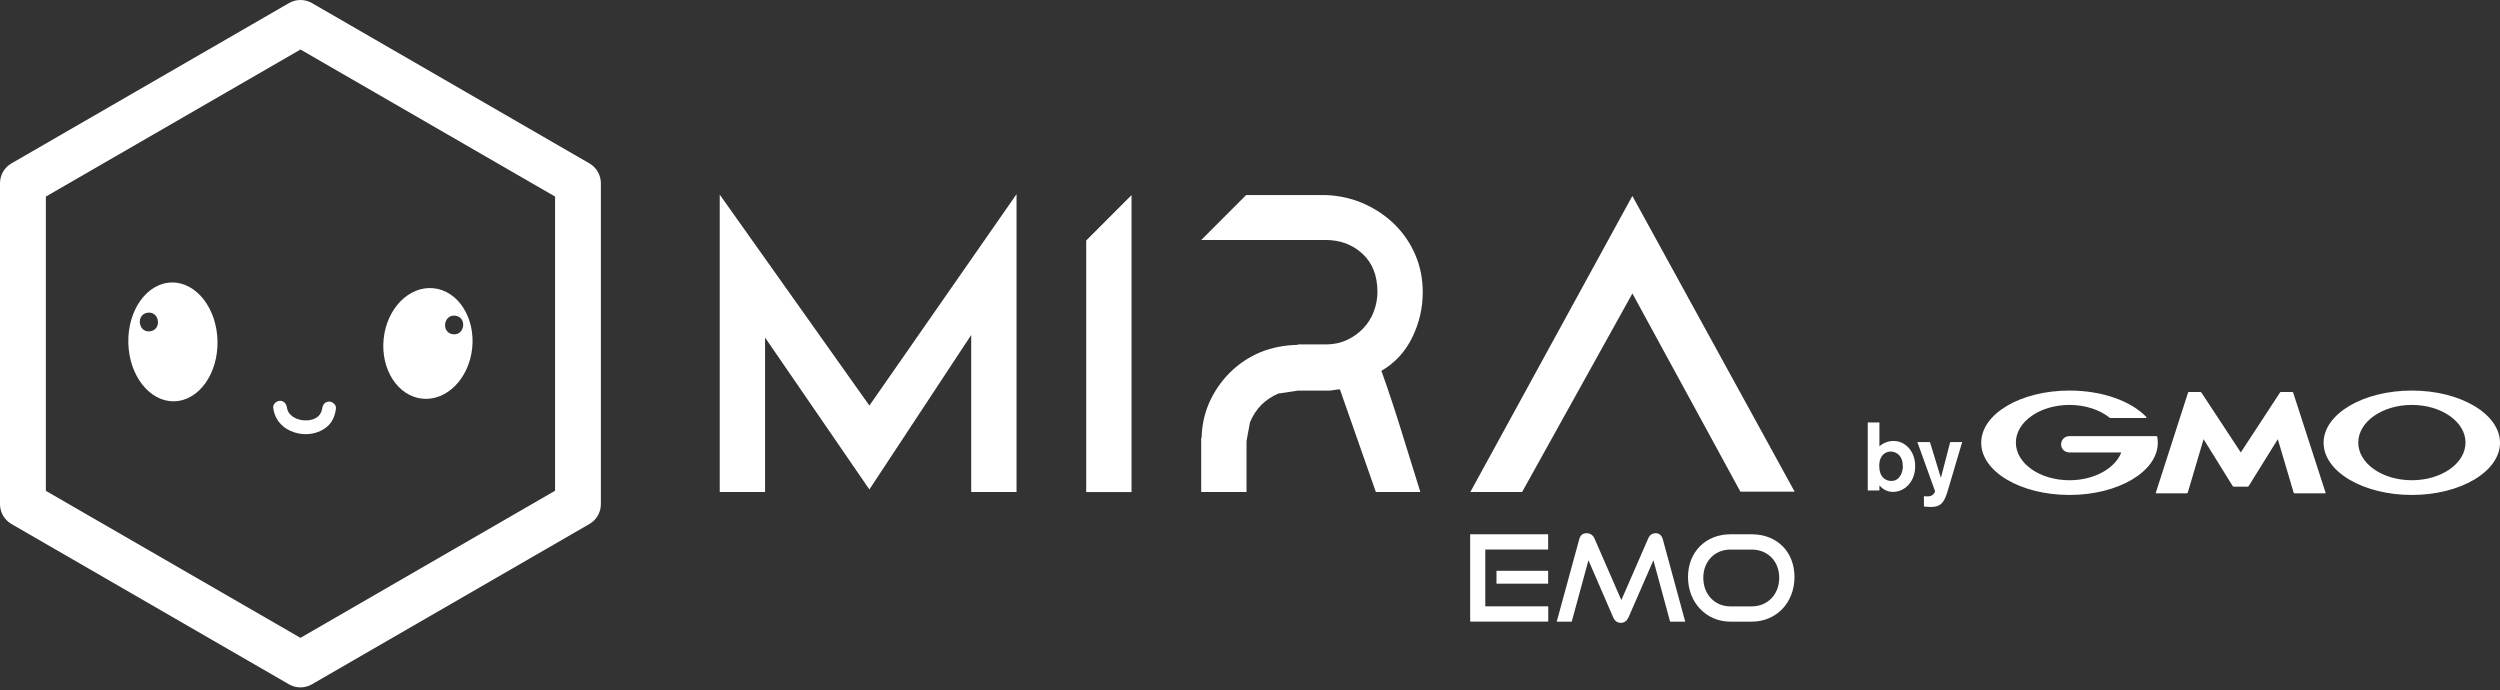 <svg width="250" height="69" viewBox="0 0 250 69" fill="none" xmlns="http://www.w3.org/2000/svg">
<rect x="0" y="0" width="250" height="69" fill="#333333" stroke="none"/>
<g clip-path="url(#clip0_125_8)">
<path d="M190.296 46.607C190.277 47.235 189.985 48.096 189.128 48.096C189.037 48.096 188.234 48.096 187.997 47.181C187.961 47.074 187.924 46.858 187.924 46.571C187.924 45.531 188.544 45.154 189.073 45.154C189.712 45.154 190.314 45.675 190.277 46.625L190.296 46.607ZM186.775 42.249V49.047H187.942V48.544C188.198 48.831 188.636 49.19 189.292 49.19C190.46 49.19 191.518 48.186 191.518 46.625C191.518 45.065 190.478 44.096 189.365 44.096C188.836 44.096 188.344 44.276 187.942 44.634V42.249H186.775ZM196.206 44.24L194.965 48.437L194.692 49.334C194.363 50.338 193.999 50.697 193.086 50.697C192.722 50.697 192.521 50.661 192.393 50.643V49.62C192.503 49.62 192.594 49.639 192.703 49.639C192.795 49.639 193.05 49.639 193.232 49.513C193.36 49.423 193.506 49.226 193.506 49.118L191.737 44.204H192.995L194.09 47.791L195.02 44.204H196.224L196.206 44.24ZM224.061 48.67H224.772C224.772 48.67 224.845 48.634 224.863 48.616L227.782 43.917L229.369 49.28C229.369 49.28 229.405 49.334 229.46 49.334H232.525C232.525 49.334 232.579 49.298 232.561 49.28L229.314 39.253C229.314 39.253 229.278 39.2 229.241 39.2H228.092C228.092 39.2 228.019 39.2 228.001 39.253L224.079 45.244L220.139 39.253C220.139 39.253 220.066 39.2 220.029 39.2H218.88C218.88 39.2 218.807 39.218 218.807 39.253L215.578 49.28C215.578 49.28 215.578 49.334 215.633 49.334H218.679C218.679 49.334 218.752 49.298 218.771 49.28L220.358 43.917L223.276 48.616C223.276 48.616 223.331 48.67 223.367 48.67H224.061ZM215.724 43.666C215.724 43.666 215.688 43.612 215.651 43.612H206.95C206.476 43.612 206.111 43.971 206.111 44.437C206.111 44.903 206.476 45.244 206.95 45.244H212.131C211.51 46.84 209.431 48.024 206.95 48.024C203.977 48.024 201.587 46.338 201.587 44.258C201.587 42.177 203.995 40.491 206.95 40.491C208.555 40.491 210.015 40.993 211 41.8C211 41.8 211.018 41.8 211.036 41.8H214.593C214.593 41.8 214.648 41.764 214.648 41.746V41.711C213.116 40.114 210.252 39.056 206.95 39.056C202.061 39.056 198.121 41.388 198.121 44.276C198.121 47.163 202.061 49.495 206.95 49.495C211.839 49.495 215.779 47.145 215.779 44.276C215.779 44.06 215.761 43.863 215.724 43.684V43.666ZM241.189 39.056C236.319 39.056 232.36 41.388 232.36 44.276C232.36 47.163 236.319 49.495 241.189 49.495C246.06 49.495 250 47.145 250 44.276C250 41.406 246.06 39.056 241.189 39.056ZM241.189 48.024C238.216 48.024 235.826 46.338 235.826 44.258C235.826 42.177 238.234 40.491 241.189 40.491C244.144 40.491 246.552 42.177 246.552 44.258C246.552 46.338 244.144 48.024 241.189 48.024Z" fill="white"/>
</g>
<g clip-path="url(#clip1_125_8)">
<path d="M58.942 16.339L31.194 0.306C30.838 0.102 30.444 0 30.049 0C29.655 0 29.26 0.102 28.905 0.306L1.145 16.339C0.433 16.748 0 17.503 0 18.328V50.412C0 51.236 0.439 51.992 1.145 52.4L28.899 68.432C29.254 68.637 29.649 68.739 30.043 68.739C30.438 68.739 30.832 68.637 31.188 68.432L58.942 52.4C59.653 51.99 60.087 51.236 60.087 50.412V18.328C60.087 17.505 59.649 16.748 58.942 16.339ZM55.502 49.062V49.077L30.045 63.784L4.586 49.085V19.658L30.049 4.951L55.508 19.658V49.072L55.504 49.062H55.502Z" fill="white"/>
<path d="M86.94 48.95L76.506 33.755V49.202H71.974V19.462L86.94 40.557L101.653 19.419V49.197H97.121V33.497L86.94 48.944V48.948V48.95Z" fill="white"/>
<path d="M108.621 49.208H113.153V19.511L108.621 24.048V49.208Z" fill="white"/>
<path d="M138.128 37.093C139.496 36.294 140.531 35.173 141.227 33.736C141.929 32.298 142.274 30.792 142.274 29.223C142.274 27.883 142.026 26.635 141.529 25.475C141.031 24.32 140.344 23.316 139.477 22.458C138.609 21.605 137.591 20.909 136.417 20.383C135.247 19.857 133.96 19.559 132.567 19.505H124.615L120.127 23.999H132.569C134.021 23.999 135.244 24.457 136.248 25.374C137.242 26.29 137.744 27.567 137.744 29.199C137.744 29.857 137.621 30.509 137.378 31.158C137.134 31.807 136.778 32.367 136.306 32.854C135.834 33.341 135.287 33.731 134.659 34.014C134.036 34.301 133.334 34.443 132.564 34.443H129.786V34.486C128.446 34.51 127.204 34.753 126.064 35.212C124.894 35.695 123.872 36.387 122.984 37.264C122.098 38.15 121.4 39.174 120.889 40.344C120.43 41.425 120.187 42.566 120.163 43.764H120.12V49.202H124.652V44.109L124.999 42.228C125.285 41.545 125.661 40.965 126.134 40.493C126.606 40.021 127.167 39.646 127.826 39.357L129.794 39.06H132.917C132.999 39.06 133.171 39.041 133.434 38.997C133.693 38.954 133.872 38.934 133.99 38.934L137.587 49.202H142.035C141.436 47.292 140.813 45.269 140.154 43.15C139.496 41.021 138.829 39.008 138.146 37.098L138.135 37.087L138.131 37.092L138.128 37.093Z" fill="white"/>
<path d="M179.468 49.174L163.235 19.595L147.032 49.203H152.209L163.241 29.346L167.228 36.665L169.679 41.158L174.041 49.169H179.474L179.469 49.174H179.468Z" fill="white"/>
<path d="M147.017 62.165V53.428H154.815V54.954H148.528V60.635H154.824V62.161H147.013L147.017 62.165ZM149.649 58.37V57.083H154.815V58.37H149.649Z" fill="white"/>
<path d="M167.011 62.165L165.341 56.025L162.865 61.706C162.694 62.077 162.455 62.282 162.084 62.282C161.714 62.282 161.461 62.077 161.306 61.706L158.845 56.025L157.173 62.165H155.672L157.918 53.945C158.026 53.527 158.265 53.322 158.673 53.322C159 53.322 159.298 53.503 159.444 53.839L162.134 60.013L164.824 53.839C164.966 53.503 165.233 53.322 165.554 53.322C165.925 53.322 166.168 53.527 166.285 53.945L168.522 62.165H167.007H167.011Z" fill="white"/>
<path d="M173.045 62.165C170.603 62.165 168.8 60.24 168.8 57.706C168.8 55.172 170.603 53.428 173.045 53.428H175.17C177.694 53.428 179.448 55.172 179.448 57.706C179.448 60.24 177.66 62.165 175.17 62.165H173.045ZM175.17 60.639C176.778 60.639 177.923 59.426 177.923 57.779C177.923 56.133 176.782 54.958 175.17 54.958H173.045C171.481 54.958 170.33 56.122 170.33 57.779C170.33 59.437 171.47 60.639 173.045 60.639H175.17Z" fill="white"/>
<path d="M17.159 28.249C14.698 28.302 12.758 31.007 12.832 34.286C12.905 37.566 14.961 40.182 17.422 40.129C19.883 40.075 21.823 37.37 21.75 34.091C21.677 30.811 19.62 28.195 17.159 28.249ZM15.009 33.132C13.81 33.288 13.571 31.427 14.77 31.27C15.968 31.115 16.207 32.975 15.009 33.132Z" fill="white"/>
<path d="M47.222 34.794C47.528 31.744 45.799 29.073 43.353 28.824C40.907 28.576 38.674 30.846 38.364 33.897C38.056 36.947 39.786 39.617 42.232 39.867C44.679 40.115 46.911 37.845 47.222 34.794ZM45.272 33.423C44.078 33.243 44.36 31.391 45.554 31.572C46.748 31.753 46.466 33.604 45.272 33.423Z" fill="white"/>
<path d="M27.324 40.768C27.46 42.001 28.313 42.893 29.483 43.253C30.574 43.589 31.832 43.414 32.709 42.669C33.255 42.206 33.513 41.544 33.597 40.846C33.64 40.475 33.25 40.158 32.909 40.158C32.504 40.158 32.267 40.475 32.222 40.846C32.237 40.704 32.222 40.816 32.212 40.885C32.201 40.938 32.188 40.992 32.173 41.046C32.158 41.095 32.129 41.148 32.123 41.201C32.113 41.27 32.147 41.148 32.153 41.143C32.138 41.167 32.129 41.197 32.114 41.225C32.065 41.318 32.013 41.396 31.959 41.484C31.901 41.581 32.052 41.387 31.948 41.494C31.91 41.533 31.875 41.577 31.832 41.617C31.798 41.651 31.754 41.68 31.724 41.714C31.802 41.63 31.798 41.66 31.714 41.718C31.632 41.772 31.548 41.82 31.46 41.865C31.372 41.908 31.337 41.908 31.449 41.875C31.4 41.89 31.357 41.91 31.308 41.925C31.206 41.959 31.103 41.987 30.995 42.007C30.965 42.011 30.795 42.046 30.917 42.022C31.029 42.002 30.883 42.022 30.859 42.026C30.752 42.037 30.64 42.041 30.532 42.037C30.43 42.037 30.327 42.022 30.226 42.017C30.347 42.017 30.308 42.032 30.211 42.017C30.161 42.007 30.109 41.998 30.06 41.987C29.963 41.964 29.86 41.938 29.762 41.905C29.713 41.89 29.67 41.866 29.62 41.851C29.547 41.832 29.683 41.881 29.683 41.881C29.649 41.866 29.614 41.851 29.586 41.838C29.498 41.795 29.411 41.745 29.323 41.691C29.289 41.668 29.254 41.642 29.215 41.618C29.084 41.53 29.304 41.7 29.186 41.594C29.103 41.517 29.024 41.444 28.946 41.355C28.839 41.239 29.009 41.457 28.927 41.331C28.897 41.282 28.864 41.239 28.839 41.191C28.809 41.142 28.79 41.089 28.761 41.04C28.722 40.977 28.791 41.103 28.791 41.103C28.782 41.068 28.767 41.034 28.757 41.001C28.737 40.947 28.722 40.889 28.707 40.831C28.703 40.811 28.697 40.788 28.692 40.768C28.649 40.617 28.707 40.929 28.692 40.768C28.654 40.402 28.404 40.081 28.005 40.081C27.669 40.081 27.279 40.398 27.318 40.768V40.773L27.324 40.768Z" fill="white"/>
</g>
<defs>
<clipPath id="clip0_125_8">
<rect width="63.225" height="11.659" fill="white" transform="translate(186.775 39.056)"/>
</clipPath>
<clipPath id="clip1_125_8">
<rect width="179.472" height="68.739" fill="white"/>
</clipPath>
</defs>
</svg>
